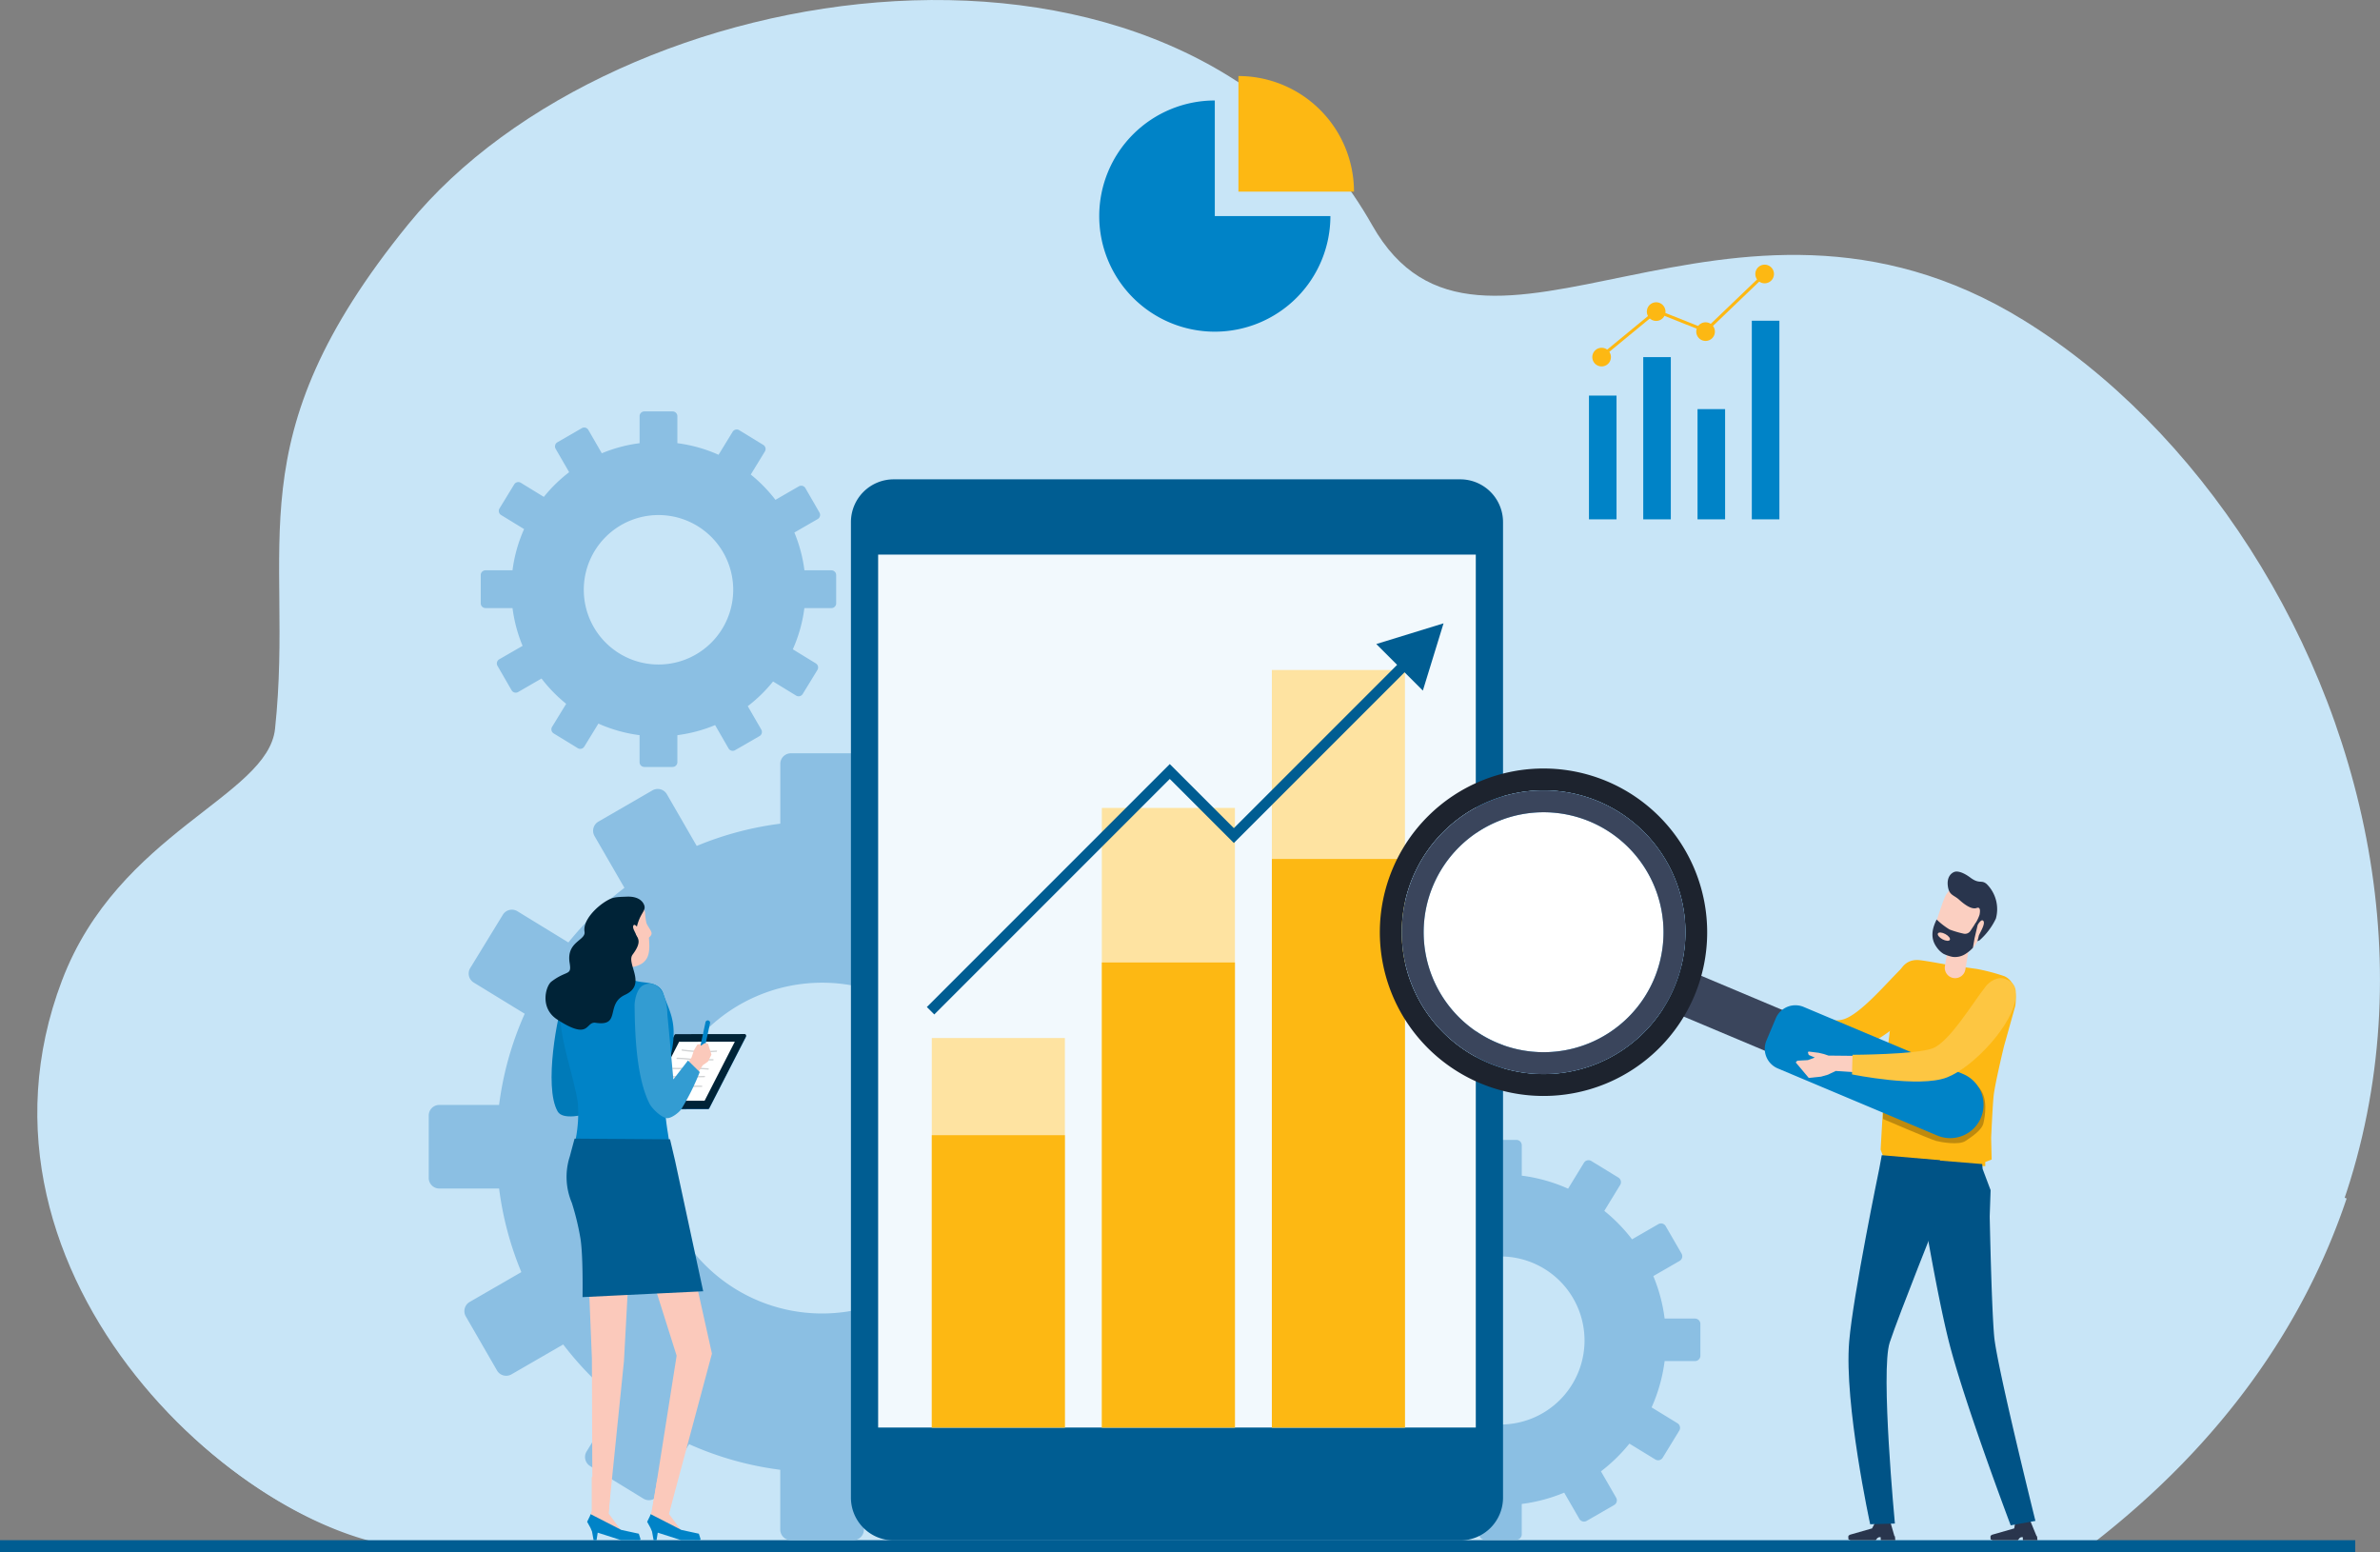 <svg xmlns="http://www.w3.org/2000/svg" xmlns:xlink="http://www.w3.org/1999/xlink" width="460" height="300" viewBox="0 0 460 300"><rect x="0" y="0" width="460" height="300" fill="#808080" stroke="none"/><defs><clipPath id="a"><rect width="452.787" height="299.011" fill="none"/></clipPath><clipPath id="b"><rect width="41.169" height="26.304" fill="none"/></clipPath><clipPath id="c"><path d="M153.906,70.792a23.221,23.221,0,0,0-26.98,6.751c12.826.834,30.3,4.6,40.958,17.74a23.217,23.217,0,0,0-13.979-24.491" transform="translate(-126.926 -68.979)" fill="none"/></clipPath><linearGradient id="d" x1="-7.08" y1="20.346" x2="-7.024" y2="20.346" gradientUnits="objectBoundingBox"><stop offset="0" stop-color="#231815"/><stop offset="1" stop-color="#fff"/></linearGradient><clipPath id="e"><rect width="19.771" height="10.999" fill="none"/></clipPath><clipPath id="f"><rect width="46.366" height="46.366" fill="none"/></clipPath></defs><g transform="translate(1135.113 -1989.499)"><g transform="translate(-1127.9 1989.499)"><g transform="translate(0 0)" clip-path="url(#a)"><path d="M14.722,191.949c10.888-28.669,39.769-35.5,41.164-48.6,3.812-35.767-8.363-55.6,25.758-97.521,39.991-49.133,148.915-65.881,186.3.191,20.908,36.95,68.685-16.887,125.851,18.327,67.173,41.377,108.459,163.44,11.984,236.983l-321.311.182c-33.161,0-91.634-51.931-69.751-109.56" transform="translate(-9.941 -2.499)" fill="#c8e5f7"/></g></g><path d="M456.049,162.978c-46.332-17.856-96.034-46.6-204.6-83.723-63.4-21.676-131.081-26.864-194.537-23.606a166.711,166.711,0,0,1-.858,16.869c-1.4,13.1-30.274,19.934-41.158,48.6C-5.534,174.921,44.051,223.743,77.71,230c7.581-.068,12.169-.51,12.169-.51l316.72.46c25.579-19.707,41.35-42.85,49.45-66.97" transform="translate(-1137.61 2058.125)" fill="#c8e5f7"/><rect width="455.216" height="2.361" transform="translate(-1135.113 2287.138)" fill="#005d92"/><path d="M192.521,132.107H180.964a62.561,62.561,0,0,0-4.3-16.153l9.988-5.766a2.043,2.043,0,0,0,.748-2.791l-6.033-10.453a2.046,2.046,0,0,0-2.793-.749l-10,5.778a63.5,63.5,0,0,0-10.552-10.824l6.031-9.856a2.044,2.044,0,0,0-.678-2.81l-10.293-6.3a2.044,2.044,0,0,0-2.81.678l-6.028,9.849a62.569,62.569,0,0,0-17.622-4.954V66.2a2.044,2.044,0,0,0-2.042-2.045H112.5a2.046,2.046,0,0,0-2.045,2.045V77.756a62.544,62.544,0,0,0-16.151,4.3l-5.769-9.988a2.043,2.043,0,0,0-2.791-.749L75.3,77.357a2.046,2.046,0,0,0-.749,2.793l5.778,10A63.251,63.251,0,0,0,69.5,100.71l-9.856-6.033a2.047,2.047,0,0,0-2.812.678l-6.3,10.293a2.041,2.041,0,0,0,.675,2.81l9.849,6.028a62.487,62.487,0,0,0-4.952,17.622H44.549a2.042,2.042,0,0,0-2.042,2.042v12.068a2.044,2.044,0,0,0,2.042,2.045H56.108a62.45,62.45,0,0,0,4.3,16.151l-9.988,5.766a2.046,2.046,0,0,0-.749,2.793l6.033,10.451a2.046,2.046,0,0,0,2.793.749l10-5.776a63.321,63.321,0,0,0,10.552,10.824l-6.031,9.854a2.045,2.045,0,0,0,.675,2.812l10.3,6.3a2.042,2.042,0,0,0,2.81-.675l6.026-9.849a62.488,62.488,0,0,0,17.622,4.952v11.558a2.046,2.046,0,0,0,2.045,2.045H124.57a2.044,2.044,0,0,0,2.042-2.045V202.612a62.469,62.469,0,0,0,16.153-4.3l5.766,9.99a2.046,2.046,0,0,0,2.793.749l10.451-6.035a2.045,2.045,0,0,0,.748-2.793l-5.778-10a63.322,63.322,0,0,0,10.824-10.552l9.856,6.031a2.041,2.041,0,0,0,2.81-.675l6.3-10.293a2.047,2.047,0,0,0-.678-2.812l-9.849-6.026a62.49,62.49,0,0,0,4.954-17.622h11.556a2.046,2.046,0,0,0,2.045-2.045V134.15a2.044,2.044,0,0,0-2.045-2.042m-42.023,8.34a31.962,31.962,0,1,1-31.962-31.962A31.961,31.961,0,0,1,150.5,140.447" transform="translate(-1094.755 2070.917)" fill="#8bbfe3"/><path d="M190.853,130.318h-5.87a31.707,31.707,0,0,0-2.189-8.205l5.077-2.93a1.04,1.04,0,0,0,.38-1.419l-3.067-5.31a1.037,1.037,0,0,0-1.419-.378l-5.081,2.933a32.194,32.194,0,0,0-5.362-5.5l3.065-5.008a1.04,1.04,0,0,0-.345-1.429l-5.23-3.2a1.036,1.036,0,0,0-1.426.342l-3.063,5.006a31.689,31.689,0,0,0-8.954-2.517V96.833a1.039,1.039,0,0,0-1.039-1.039H150.2a1.039,1.039,0,0,0-1.039,1.039v5.872a31.84,31.84,0,0,0-8.208,2.187l-2.928-5.074a1.037,1.037,0,0,0-1.419-.38l-5.311,3.065a1.039,1.039,0,0,0-.38,1.419l2.935,5.084a32.194,32.194,0,0,0-5.5,5.36l-5.008-3.063a1.039,1.039,0,0,0-1.429.342l-3.2,5.23a1.04,1.04,0,0,0,.345,1.429l5,3.063a31.776,31.776,0,0,0-2.517,8.952h-5.87a1.037,1.037,0,0,0-1.039,1.039v6.132a1.037,1.037,0,0,0,1.039,1.039h5.87a31.8,31.8,0,0,0,2.187,8.205l-5.074,2.93a1.04,1.04,0,0,0-.38,1.419l3.067,5.308a1.039,1.039,0,0,0,1.419.383l5.081-2.935a32.192,32.192,0,0,0,5.362,5.5l-3.065,5.008a1.038,1.038,0,0,0,.345,1.429l5.228,3.2a1.039,1.039,0,0,0,1.429-.342l3.063-5a31.764,31.764,0,0,0,8.954,2.515v5.872a1.039,1.039,0,0,0,1.039,1.039h6.13a1.039,1.039,0,0,0,1.039-1.039v-5.872a31.8,31.8,0,0,0,8.205-2.187l2.93,5.074a1.037,1.037,0,0,0,1.419.38l5.31-3.065a1.039,1.039,0,0,0,.38-1.419l-2.935-5.084a32.28,32.28,0,0,0,5.5-5.36l5.006,3.063a1.038,1.038,0,0,0,1.429-.342l3.2-5.23a1.04,1.04,0,0,0-.345-1.429l-5-3.063a31.752,31.752,0,0,0,2.517-8.952h5.87a1.039,1.039,0,0,0,1.039-1.039v-6.132a1.039,1.039,0,0,0-1.039-1.039M169.5,134.557a16.238,16.238,0,1,1-16.238-16.238A16.239,16.239,0,0,1,169.5,134.557" transform="translate(-998.359 2113.987)" fill="#8bbfe3"/><path d="M114.486,66.875h-5.223a28.252,28.252,0,0,0-1.943-7.3l4.512-2.6a.926.926,0,0,0,.338-1.263l-2.725-4.723a.926.926,0,0,0-1.263-.338l-4.519,2.609a28.766,28.766,0,0,0-4.77-4.89l2.725-4.453a.924.924,0,0,0-.3-1.27L96.661,39.8a.924.924,0,0,0-1.27.3l-2.723,4.451a28.274,28.274,0,0,0-7.962-2.238V37.094a.924.924,0,0,0-.926-.923H78.328a.923.923,0,0,0-.923.923v5.221a28.255,28.255,0,0,0-7.3,1.946L67.5,39.748a.922.922,0,0,0-1.261-.34l-4.723,2.727a.923.923,0,0,0-.338,1.261l2.612,4.522a28.517,28.517,0,0,0-4.893,4.77l-4.453-2.727a.925.925,0,0,0-1.27.307l-2.845,4.652a.921.921,0,0,0,.3,1.268l4.451,2.725a28.274,28.274,0,0,0-2.238,7.962H47.624a.923.923,0,0,0-.923.923V73.25a.924.924,0,0,0,.923.926h5.221a28.306,28.306,0,0,0,1.946,7.3l-4.512,2.6a.924.924,0,0,0-.34,1.261l2.727,4.723a.924.924,0,0,0,1.263.34l4.519-2.612a28.578,28.578,0,0,0,4.767,4.89l-2.725,4.453A.922.922,0,0,0,60.8,98.4l4.652,2.848a.924.924,0,0,0,1.268-.307L69.442,96.5A28.271,28.271,0,0,0,77.4,98.733v5.223a.923.923,0,0,0,.923.923H83.78a.924.924,0,0,0,.926-.923V98.733A28.3,28.3,0,0,0,92,96.789l2.6,4.512a.925.925,0,0,0,1.263.338l4.723-2.725a.926.926,0,0,0,.338-1.263l-2.612-4.519a28.678,28.678,0,0,0,4.89-4.77l4.456,2.725a.921.921,0,0,0,1.268-.3l2.848-4.652a.923.923,0,0,0-.307-1.27l-4.449-2.723a28.271,28.271,0,0,0,2.236-7.962h5.223a.924.924,0,0,0,.923-.926V67.8a.923.923,0,0,0-.923-.923M95.5,70.643A14.441,14.441,0,1,1,81.055,56.2,14.441,14.441,0,0,1,95.5,70.643" transform="translate(-1088.899 2032.832)" fill="#8bbfe3"/><path d="M195.27,246.784H85.769a8.265,8.265,0,0,1-8.267-8.267V50a8.267,8.267,0,0,1,8.267-8.267h109.5A8.268,8.268,0,0,1,203.537,50V238.517a8.267,8.267,0,0,1-8.267,8.267" transform="translate(-1048.149 2040.396)" fill="#005d92"/><rect width="115.511" height="168.693" transform="translate(-965.387 2096.674)" fill="#f2f9fd"/><rect width="25.724" height="75.272" transform="translate(-955.018 2190.095)" fill="#fee3a1"/><rect width="25.724" height="119.74" transform="translate(-922.153 2145.627)" fill="#fee3a1"/><rect width="25.724" height="146.394" transform="translate(-889.292 2118.974)" fill="#fee3a1"/><rect width="25.724" height="56.496" transform="translate(-955.018 2208.871)" fill="#fdb813"/><rect width="25.724" height="89.872" transform="translate(-922.153 2175.495)" fill="#fdb813"/><rect width="25.724" height="109.877" transform="translate(-889.292 2155.49)" fill="#fdb813"/><path d="M85.148,125.767l-1.436-1.436L130.663,77.38l12.385,12.382,33.8-33.8,1.438,1.438L143.048,92.636,130.663,80.254Z" transform="translate(-1039.685 2059.772)" fill="#005d92"/><path d="M120.705,57.515l9,9,4-13Z" transform="translate(-989.812 2056.441)" fill="#005d92"/><g transform="translate(-854.761 2146.469)"><g transform="translate(0 0)" clip-path="url(#b)"><g transform="translate(0 0)"><g clip-path="url(#c)"><rect width="42.333" height="28.574" transform="translate(0 -2.269)" fill="url(#d)"/></g></g></g></g><path d="M148.208,86.484l.354-.286,2.038.187,1.391-.29-1.086-.668-.085-.51.144-.151,1.9.527.9.361.911.456,3.719.593,5.14.845-.614,3.313-7.3-1.606-1.6.486-1.372.182-2.392-.109Z" transform="translate(-953.055 2098.977)" fill="#f8b1a6"/><path d="M185.709,84.79c-1.1,5.129-9.825,12.34-15.244,13.568-5.622,1.273-18.085-3.287-18.085-3.287l.654-3.733s12.021,1.757,15.45,1.07,9.105-7.674,12.012-10.373a2.531,2.531,0,0,1,3.367-.316c1.632,1.008,2.161,1.615,1.846,3.072" transform="translate(-947.626 2094.155)" fill="#fdb813"/><path d="M162.462,117.714l.744,1.991,19.48,1.207-.007-.805,1.242-.477-.1-4.168s.286-6.416.489-8.2c.274-2.411,1.988-9.5,1.988-9.5l2.191-7.816c.239-1.712.241-4.647-2.1-5.745a39.269,39.269,0,0,0-5.315-1.4l-5.547-.777s-4.257-.805-5.6-.93c-2.987-.274-4.158,2.246-4.491,4.633,0,0-1.632,11.842-1.955,15.776-.371,4.484-1.02,16.215-1.02,16.215" transform="translate(-934.091 2093.947)" fill="#fdb813"/><path d="M172.63,80.6l-3.972-.555-.6,3.6a2,2,0,0,0,3.953.661Z" transform="translate(-927.261 2092.547)" fill="#fbcfc1"/><path d="M167.66,81.768c-1.195,2.6-.368,5.528,1.847,6.548s4.978-.26,6.172-2.857c.17-.366,2.543-5,2.633-5.374l-1.063-2.179-2.883-2.416-2.989-.463a4.26,4.26,0,0,0-2.118,2.2c-.647,1.551-1.478,4.283-1.6,4.545" transform="translate(-928.51 2085.722)" fill="#fbcfc1"/><path d="M167.835,77.755a14.066,14.066,0,0,0,2.508,1.939,19.2,19.2,0,0,0,2.723.8,1.254,1.254,0,0,0,1.3-.545l1.018-1.549.411.253-.638,2.734-.316,1.83a7,7,0,0,1-1.294,1.1,3.754,3.754,0,0,1-2.626.661,7.112,7.112,0,0,1-1.8-.612,4.7,4.7,0,0,1-1.329-1.32c-1.426-2.017-.553-4.059.043-5.3" transform="translate(-928.636 2089.436)" fill="#29354d"/><path d="M174.408,87.135l-.4.163s.137-.43.274-1.06c.083-.383,1.577-2.633.73-2.973-.349-.139-.93.836-.93.836l-.55-.106a7.735,7.735,0,0,0,.9-1.83c.184-1,.061-1.523-.567-1.294-.978.359-2.4-.711-3.407-1.622s-1.9-.81-2.149-2.562.6-2.55,1.27-2.793c.338-.12,1.318-.2,3.089,1.119s2.109.331,3.148,1.237a6.836,6.836,0,0,1,1.771,6.666,13.051,13.051,0,0,1-3.181,4.22" transform="translate(-926.94 2084.094)" fill="#29354d"/><path d="M167.486,79c-.151.281.243.786.881,1.129s1.277.392,1.426.113-.243-.786-.881-1.129-1.275-.394-1.426-.113" transform="translate(-928.046 2090.883)" fill="#fbcfc1"/><path d="M177.9,130.066h.116l.028.588h2.808l-.076-.777-.092,0,0-.009-1.174-2.852H176.6l-.061.375-.179.987-4.26,1.218s-.335.146-.328.331l.012.335.007.2s.052.09.4.191h4.883l.3-.394.288-.179Z" transform="translate(-922.174 2156.484)" fill="#29354d"/><path d="M178.432,98.371,165.716,97.33a17.922,17.922,0,0,0,.123,3.027c.918,5.693,3.669,22.271,6.035,31.865,2.89,11.717,12.068,35.967,12.068,35.967l4.777-.859s-7.445-29.9-7.967-35.629-.867-23.218-.867-23.218l.172-5.067-1.54-4.094Z" transform="translate(-930.432 2116.077)" fill="#005386"/><path d="M165.859,130.066h.118l.026.588h2.808l-.076-.777-.092,0,0-.009-.824-2.852h-2.916l-.061.375-.531.987-4.257,1.218s-.335.146-.328.331l.012.335.007.2s.052.09.4.191h4.883l.3-.394.288-.179Z" transform="translate(-937.604 2156.484)" fill="#29354d"/><path d="M177.236,108.608s-7.679,19.159-9.488,24.621,1,35,1,35l-4.777.135s-5.067-23.28-4.059-35.308c.751-8.944,5.818-33.424,5.818-33.424l.479-2.588,11.254.968,1.256,6.238Z" transform="translate(-937.62 2115.692)" fill="#005386"/><g transform="translate(-771.165 2199.427)"><g transform="translate(0 0)" clip-path="url(#e)"><path d="M162.637,96.525V97.72s9.273,3.983,10.243,4.238,4.442.869,5.717,0,3.129-2.094,3.429-3.37,1.072-5.162-1.079-7.181Z" transform="translate(-162.637 -91.408)" fill="#be8a0e"/></g></g><rect width="8.579" height="61.895" transform="translate(-814.296 2184.016) rotate(-67.185)" fill="#3a455c"/><path d="M186.282,109.948,155.456,96.98a4.112,4.112,0,0,1-2.2-5.386l1.809-4.3a4.113,4.113,0,0,1,5.386-2.2l30.826,12.968a6.445,6.445,0,1,1-5,11.882" transform="translate(-946.959 2098.991)" fill="#0083c7"/><path d="M165.053,67.872a31.64,31.64,0,1,0,16.9,41.433,31.676,31.676,0,0,0-16.9-41.433m13,39.794a27.411,27.411,0,1,1-14.637-35.9,27.411,27.411,0,0,1,14.637,35.9" transform="translate(-989.57 2072.612)" fill="#1d232e"/><g transform="translate(-859.935 2146.468)"><g transform="translate(0 0)" clip-path="url(#f)"><path d="M156.9,70.793a23.183,23.183,0,1,0,12.38,30.359A23.21,23.21,0,0,0,156.9,70.793" transform="translate(-124.727 -68.979)" fill="#fff"/></g></g><path d="M160.98,69.336a27.412,27.412,0,1,0,14.64,35.9,27.415,27.415,0,0,0-14.64-35.9m10.741,34.257a23.183,23.183,0,1,1-12.38-30.359,23.21,23.21,0,0,1,12.38,30.359" transform="translate(-987.119 2075.047)" fill="#76beea"/><path d="M160.98,69.336a27.412,27.412,0,1,0,14.64,35.9,27.415,27.415,0,0,0-14.64-35.9m10.741,34.257a23.183,23.183,0,1,1-12.38-30.359,23.21,23.21,0,0,1,12.38,30.359" transform="translate(-987.119 2075.047)" fill="#3a455c"/><path d="M155.4,90.666l.309-.335,2.042-.113,1.332-.494-1.171-.5-.158-.491.118-.172,1.953.243.94.224.971.316,3.766.038,5.209.08-.12,3.365-7.459-.512-1.506.718-1.329.382-2.383.243Z" transform="translate(-943.439 2104.143)" fill="#fbcfc1"/><path d="M191.77,86.087c-.333,5.235-8.106,13.632-13.284,15.648-5.372,2.09-18.371-.579-18.371-.579l.094-3.787s12.151-.04,15.438-1.228,7.87-8.935,10.347-12.035c.527-.659,2.151-2.094,3.915-1.339s1.955,1.832,1.861,3.32" transform="translate(-937.276 2095.967)" fill="#fdc642"/><path d="M120.2,10.722A22.339,22.339,0,1,0,142.54,33.06H120.2Z" transform="translate(-1020.518 1998.194)" fill="#0083c7"/><path d="M109.326,8.722V31.06h22.335A22.337,22.337,0,0,0,109.326,8.722" transform="translate(-1005.08 1995.471)" fill="#fdb813"/><rect width="5.329" height="31.351" transform="translate(-817.512 2058.511)" fill="#0083c7"/><rect width="5.329" height="38.382" transform="translate(-796.526 2051.479)" fill="#0083c7"/><rect width="5.329" height="23.915" transform="translate(-828.003 2065.946)" fill="#0083c7"/><rect width="5.329" height="21.301" transform="translate(-807.019 2068.56)" fill="#0083c7"/><path d="M139.6,41.47l-.375-.456L150.178,32l9.528,3.787,11.521-11.046.406.427L159.838,36.473l-9.554-3.8Z" transform="translate(-965.191 2017.271)" fill="#fdb813"/><path d="M140.17,34.092h0a1.5,1.5,0,1,1,1.5-1.5,1.5,1.5,0,0,1-1.5,1.5" transform="translate(-965.721 2025.921)" fill="#fdb813"/><path d="M140.341,34.558a1.8,1.8,0,1,1,1.795-1.8,1.8,1.8,0,0,1-1.795,1.8m0-3a1.205,1.205,0,1,0,1.2,1.2,1.206,1.206,0,0,0-1.2-1.2" transform="translate(-965.892 2025.75)" fill="#fdb813"/><path d="M144.682,30.368h0a1.5,1.5,0,1,1,1.5-1.5,1.505,1.505,0,0,1-1.5,1.5" transform="translate(-959.689 2020.852)" fill="#fdb813"/><path d="M144.852,30.834a1.8,1.8,0,1,1,1.795-1.8,1.8,1.8,0,0,1-1.795,1.8m0-3a1.205,1.205,0,1,0,1.2,1.2,1.208,1.208,0,0,0-1.2-1.2" transform="translate(-959.861 2020.681)" fill="#fdb813"/><path d="M148.766,32.007h0a1.5,1.5,0,1,1,1.5-1.5,1.5,1.5,0,0,1-1.5,1.5" transform="translate(-954.222 2023.083)" fill="#fdb813"/><path d="M148.937,32.473a1.8,1.8,0,1,1,1.795-1.8,1.8,1.8,0,0,1-1.795,1.8m0-3a1.205,1.205,0,1,0,1.2,1.2,1.206,1.206,0,0,0-1.2-1.2" transform="translate(-954.394 2022.911)" fill="#fdb813"/><path d="M153.649,27.288h0a1.5,1.5,0,1,1,1.5-1.5,1.5,1.5,0,0,1-1.5,1.5" transform="translate(-947.691 2016.662)" fill="#fdb813"/><path d="M153.82,27.755a1.8,1.8,0,1,1,1.795-1.8,1.8,1.8,0,0,1-1.795,1.8m0-3a1.205,1.205,0,1,0,1.2,1.2,1.206,1.206,0,0,0-1.2-1.2" transform="translate(-947.862 2016.492)" fill="#fdb813"/><path d="M58.205,93.3l4.55-1.634L64.09,90.4l1-.425.994-.29.04.425-.307.283-.921.7.168.1,1.615-.324,1.806-.187.477.7-1.188,2.319-2.562.7-2.1.184-4.6,1.565Z" transform="translate(-1073.375 2105.674)" fill="#fbc9bb"/><path d="M73.456,101.412,80.537,87.6a.272.272,0,0,0-.243-.4l-13.3.017a.272.272,0,0,0-.241.149L59.668,101.18a.273.273,0,0,0,.243.4l13.3-.017a.275.275,0,0,0,.243-.149" transform="translate(-1071.488 2102.297)" fill="#00466e"/><path d="M73.456,101.34l7.081-13.811a.272.272,0,0,0-.243-.4l-13.3.017a.267.267,0,0,0-.241.149l-7.084,13.811a.273.273,0,0,0,.243.4l13.3-.017a.275.275,0,0,0,.243-.149" transform="translate(-1071.488 2102.199)" fill="#002337"/><path d="M66.4,87.77,60.553,99.182l10.767-.014,5.846-11.412Z" transform="translate(-1070.253 2103.048)" fill="#fff"/><path d="M67.614,88.949a29.185,29.185,0,0,1-4.26-.309.126.126,0,0,1-.109-.144.123.123,0,0,1,.144-.109,28.994,28.994,0,0,0,6.571.213.125.125,0,0,1,.137.116.128.128,0,0,1-.118.139c-.786.064-1.577.094-2.366.094" transform="translate(-1066.626 2103.905)" fill="#d1d3d4"/><path d="M69.889,89.6c-1.188,0-1.679,0-2.926-.045-.139,0-.29-.009-.444-.009a11.953,11.953,0,0,1-1.3-.073,20.6,20.6,0,0,0-2.272-.149.128.128,0,0,1,0-.255h0a21.265,21.265,0,0,1,2.3.149,11.314,11.314,0,0,0,1.27.071l.446.009c1.242.047,1.731.047,2.916.047a.128.128,0,0,1,0,.255" transform="translate(-1067.189 2104.829)" fill="#d1d3d4"/><path d="M69.4,90.266l-.014,0a31.3,31.3,0,0,0-4.021-.113c-.845.014-1.721.028-2.758.009a.128.128,0,1,1,0-.255h0c1.034.019,1.9,0,2.749-.009a31.468,31.468,0,0,1,4.054.116.128.128,0,0,1,.113.142.13.13,0,0,1-.128.113" transform="translate(-1067.643 2105.943)" fill="#d1d3d4"/><path d="M65.459,90.867c-1.1,0-2.2-.014-3.294-.043a.129.129,0,0,1,0-.257h0c2.366.066,4.756.057,7.105-.014h0a.13.13,0,0,1,.128.125.124.124,0,0,1-.123.13c-1.268.04-2.545.059-3.825.059" transform="translate(-1068.238 2106.856)" fill="#d1d3d4"/><path d="M64.653,91.766a15.874,15.874,0,0,1-2.836-.22.127.127,0,0,1-.1-.149.129.129,0,0,1,.149-.1,22.043,22.043,0,0,0,4.715.168c.85-.031,1.728-.059,2.59-.038a.129.129,0,0,1,.125.132.128.128,0,0,1-.127.123h0c-.857-.021-1.728.009-2.574.038-.638.024-1.287.047-1.936.047" transform="translate(-1068.675 2107.867)" fill="#d1d3d4"/><path d="M66.085,89.686l-.458.135-.536.156-1,.423-1.332,1.268L58.205,93.3l.312,2.855,4.6-1.565.066,0,1.773-3.457-.059-.035.128-.1.793-.6.307-.281Z" transform="translate(-1073.368 2105.675)" fill="#fbc9bb"/><path d="M57.526,103.1l10.354-2.418.881,3.223s-13.2,6.184-15.081,2.9c-2.756-4.8.054-19.183,1.155-21.653.458-1.032.645-1.537,2.326-1.483,1.478.05,2.222.732,2,2.718-.647,5.87-1.639,16.711-1.639,16.711" transform="translate(-1081.012 2097.478)" fill="#007ab8"/><rect width="4.764" height="7.622" transform="translate(-1017.949 2174.388) rotate(-1.959)" fill="#fbcda6"/><path d="M66.35,83.6c.21,2.779.236,5.159-3.5,5.707A4.345,4.345,0,0,1,57.6,85.789c-.071-.283-.836-2.89-1.289-4.548a2.786,2.786,0,0,1,.451-2.4l.458-.612a1.865,1.865,0,0,1,.579-.508l2.335-1.31a2.745,2.745,0,0,1,1.44-.352l1.223.04a2.755,2.755,0,0,1,2.269,1.292,4.168,4.168,0,0,1,.536,1.351,11.37,11.37,0,0,0,.26,2c.279.749.921,1.384.994,1.943.064.486-.517.826-.51.919" transform="translate(-1076.037 2087.12)" fill="#fbc9bb"/><path d="M74.01,112.2c.109.727.357,2.366.357,2.366l.38,3.783-18.578.349,0-1.081.04-4.094a26.2,26.2,0,0,0,.416-7.1c-.468-2.9-1.681-7.185-2.264-9.61-2.111-8.793-1.608-12.432,4.434-13.65l3.511-.5h4.656a9.451,9.451,0,0,0,1.837.46c1.377.21,3.684.179,4.368,2.312.987,3.079,2.567,5.037,1.754,10.257-.465,3-1.348,3.452-1.532,7.459a47.621,47.621,0,0,0,.619,9.044" transform="translate(-1080.057 2096.127)" fill="#0083c7"/><path d="M59.975,123.593l-.434,6.9,2.432,3.247,2.645.737v.789l-2.489.054-3.983-1.148-1.839-.7L55.5,132l.534-1.086.217-1.034,0-6.5Z" transform="translate(-1076.994 2151.539)" fill="#fbc9bb"/><path d="M65.642,131.452l.123-.205-.335-1.044-3.372-.727-5.95-3.053-.118.342-.55,1.133.668,1.218.279.675.3,1.66h.574L57.484,130l4.508,1.447Z" transform="translate(-1077.074 2155.681)" fill="#0083c7"/><path d="M65.951,124.22l-1.445,6.054,2.434,3.244,2.645.739v.789l-2.491.052-3.981-1.145-1.842-.706-.81-1.464.534-1.086.217-1.034,1.072-6.12Z" transform="translate(-1070.355 2151.759)" fill="#fbc9bb"/><path d="M70.607,131.452l.123-.205-.335-1.044-3.372-.727-5.95-3.053-.118.342L60.4,127.9l.668,1.218.279.675.3,1.66h.574L62.449,130l4.508,1.447Z" transform="translate(-1070.434 2155.681)" fill="#0083c7"/><path d="M60.343,165.184l-3.136-.323-.106-29.28-1.218-29.9-1-4.907.7-2.257-.024-.944h9.962l-.3,3.2-1.922,35.372Z" transform="translate(-1077.817 2116.403)" fill="#fbc9bb"/><path d="M67.733,166.286l-3.183-1,4.663-29.549L58.09,100.527v-2.3l9.813-1.14.477,3.79,7.658,34.46Z" transform="translate(-1073.549 2115.746)" fill="#fbc9bb"/><path d="M73.757,95.82l.97,4.116,5.44,25.251-23.322,1.129s.146-8.132-.42-11.438a50.329,50.329,0,0,0-1.651-6.793,12.835,12.835,0,0,1-.479-8.666c.116-.312.357-1.292.357-1.292l.659-2.437Z" transform="translate(-1079.369 2113.847)" fill="#005d92"/><path d="M67.374,94.863c-3.861,1.769-.68,6.163-5.667,5.4-2.059-.314-.98,3.561-7.45-.64-3.424-2.227-2.21-6.486-1.1-7.329,3.015-2.286,3.934-1.039,3.511-3.6-.678-4.127,3.152-4.321,2.878-6.019-.364-2.246,2.349-4.857,4.269-5.981,1.214-.711,1.688-.73,3.941-.808,2.715-.094,3.266,1.41,3.362,1.761.246.9-.578,1.355-1.164,3.065a7.256,7.256,0,0,0-.446,2.222c.035.952,1.436,1.334-.671,4.158-1.292,1.731,2.871,5.78-1.469,7.769" transform="translate(-1081.684 2086.887)" fill="#002337"/><path d="M59.37,79.136l.463.968c.2.409.522.664.727.564s.213-.51.017-.921l-.463-.968c-.2-.409-.522-.664-.727-.564s-.213.51-.017.921" transform="translate(-1071.983 2090.033)" fill="#fbc9bb"/><path d="M66.569,86.022h0a.446.446,0,0,0-.531.345l-1.424,6.626a.448.448,0,1,0,.876.189l1.424-6.628a.449.449,0,0,0-.345-.531" transform="translate(-1064.794 2100.674)" fill="#0083c7"/><path d="M63.474,92.745l1.4-2.12.458-1.386.645-1.079.682-.12-.047.269.052.054.737-.491.638.111.671,2.1-.654,1.341-1.034.73-1.485,2.319Z" transform="translate(-1066.313 2103.206)" fill="#fbc9bb"/><path d="M64.9,84.965a10.354,10.354,0,0,1,.8,3.95c.38,3.969,1.166,12.59,1.166,12.59l2.826-3.653,2.269,2.234a45.908,45.908,0,0,1-3.53,7.117c-.446.713-2.014,1.894-2.85,1.785-1.081-.139-2.85-1.837-3.339-2.815-2.4-4.777-2.822-12.689-2.871-18.98-.007-.822.371-3.329,1.79-3.934,1.36-.578,2.76-.231,3.743,1.7" transform="translate(-1071.831 2096.583)" fill="#339cd2"/></g></svg>
